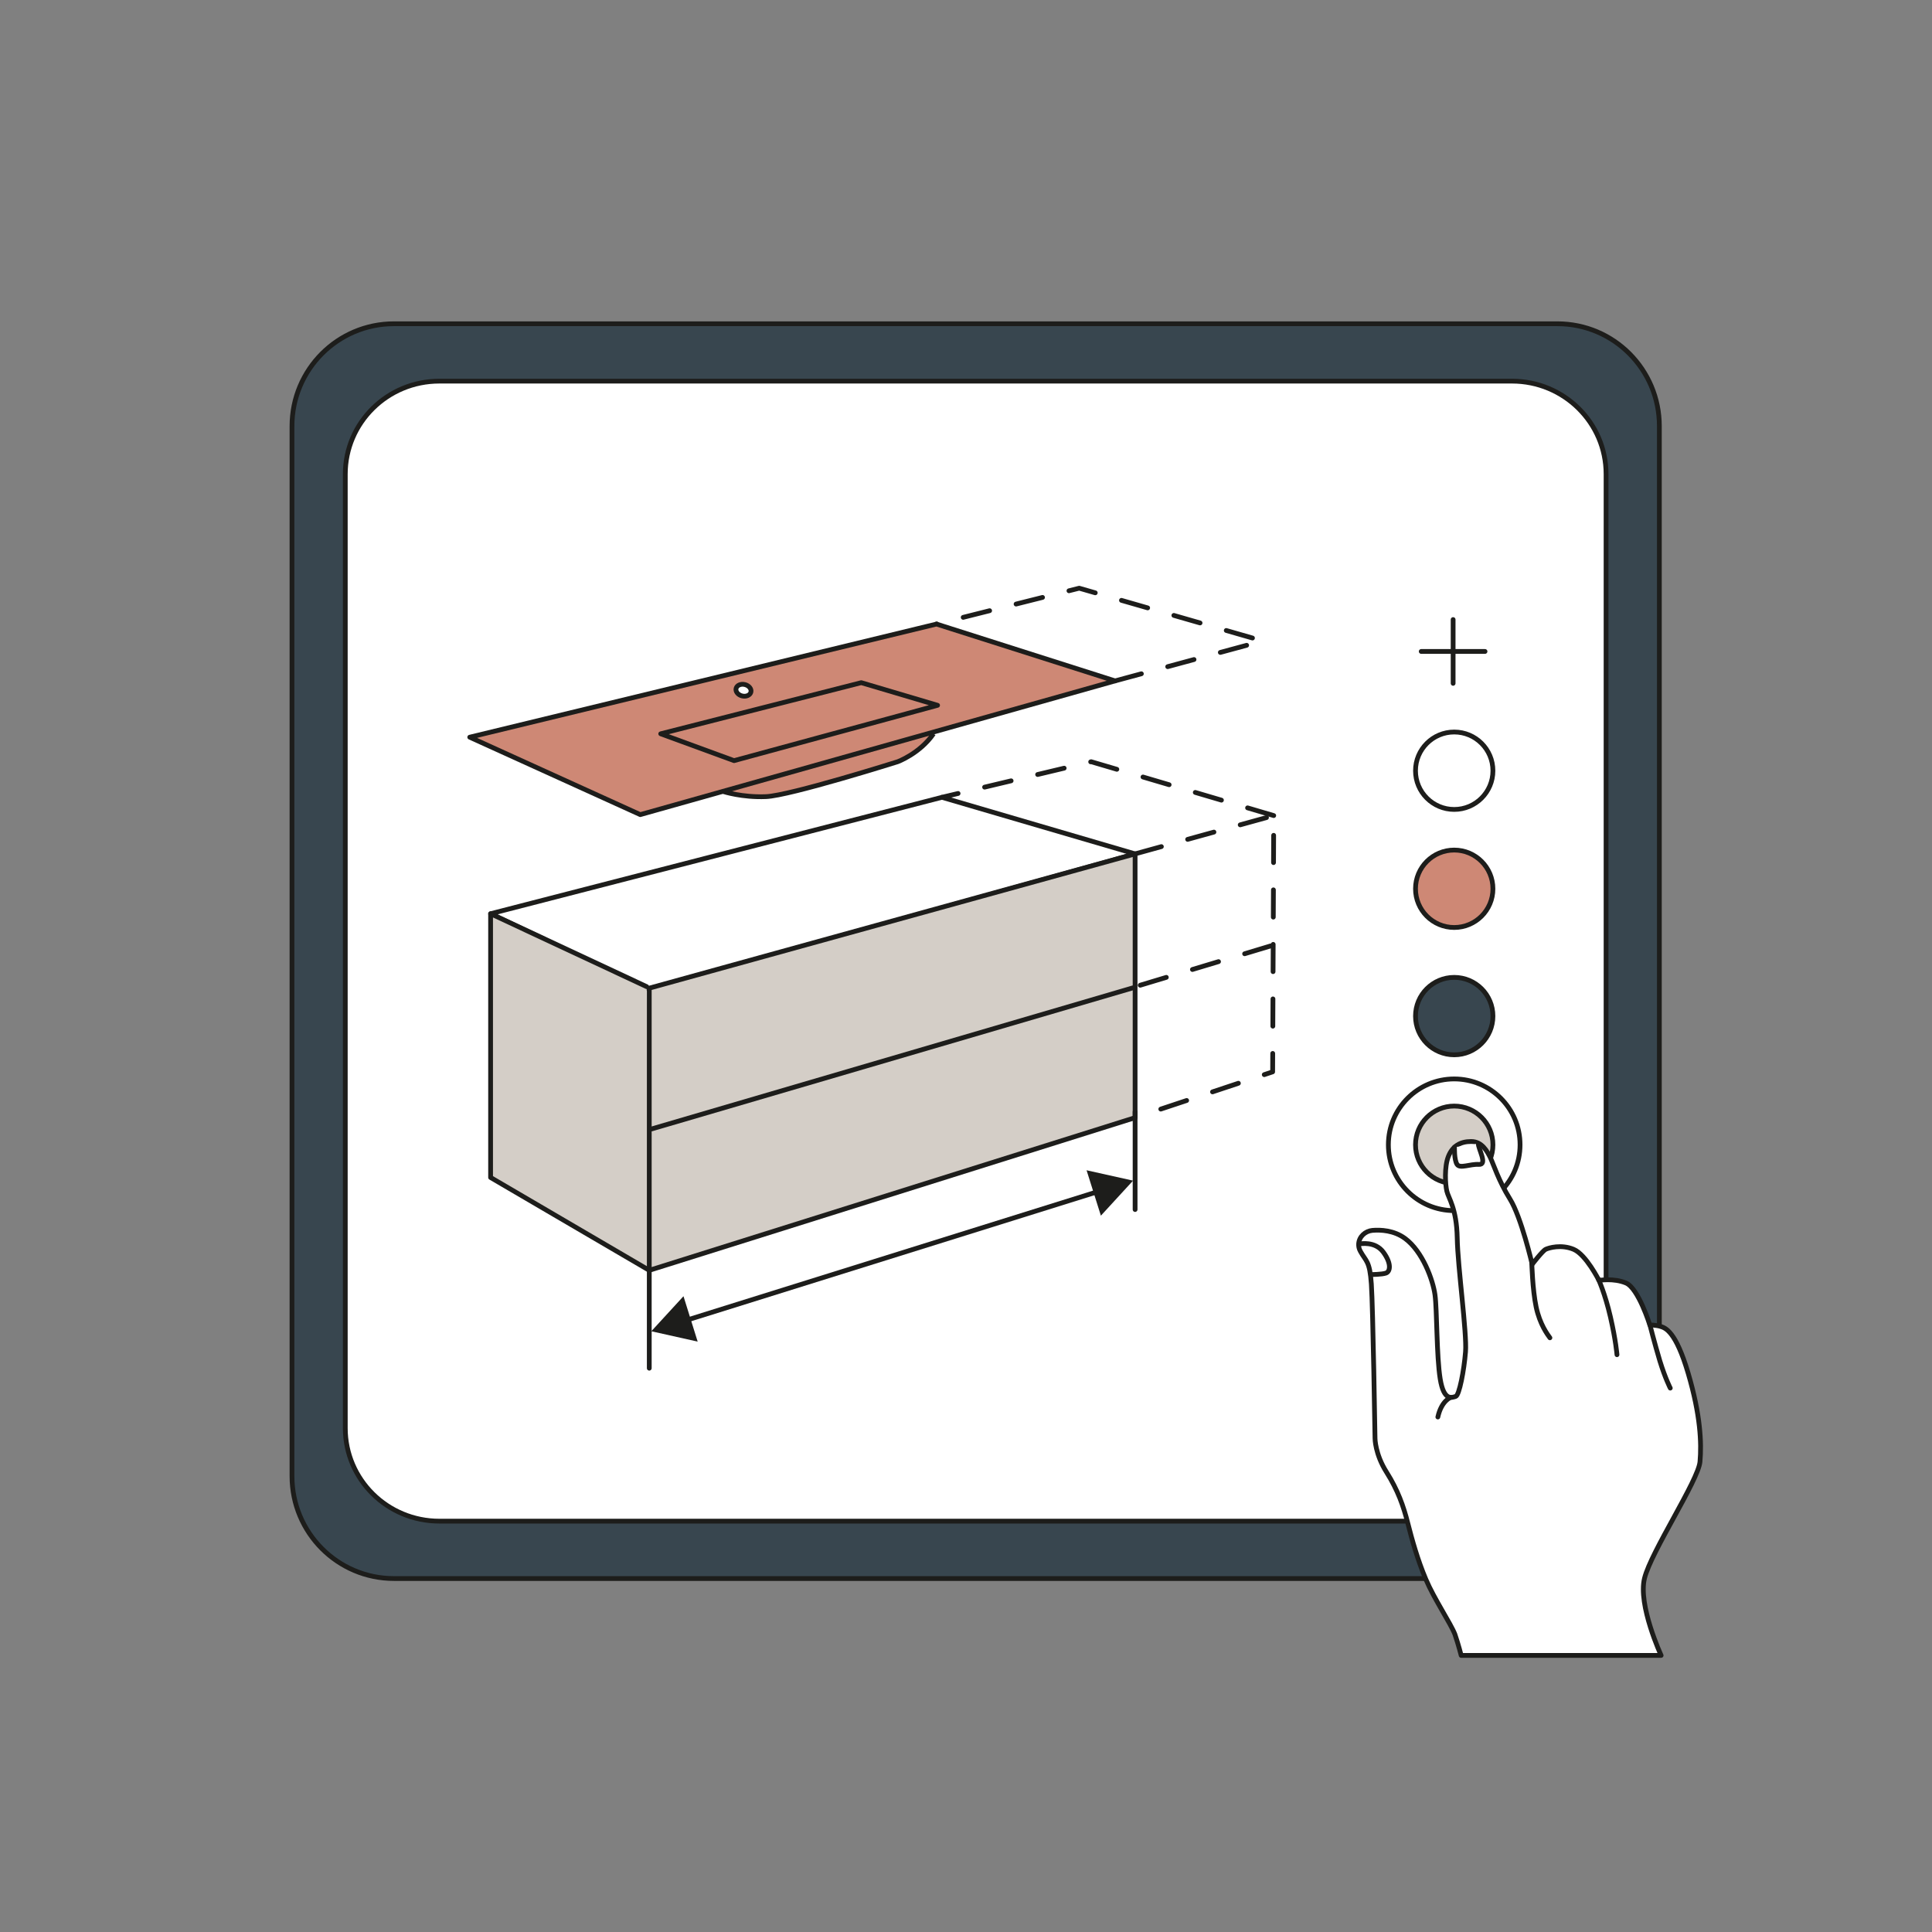 <?xml version="1.0" encoding="utf-8"?>
<!-- Generator: Adobe Illustrator 26.0.3, SVG Export Plug-In . SVG Version: 6.00 Build 0)  -->
<svg version="1.1" xmlns="http://www.w3.org/2000/svg" xmlns:xlink="http://www.w3.org/1999/xlink" x="0px" y="0px"
	 viewBox="0 0 141.73 141.73" style="enable-background:new 0 0 141.73 141.73;" xml:space="preserve">
<rect x="0" y="0" width="141.73" height="141.73" fill="#808080" stroke="none"/>
<style type="text/css">
	.st0{fill:#FFFFFF;}
	.st1{fill:#D4CEC7;}
	.st2{fill:none;stroke:#1D1D1B;stroke-width:0.35;stroke-miterlimit:10;}
	.st3{fill:none;stroke:#1D1D1B;stroke-width:0.35;stroke-linecap:round;stroke-linejoin:round;stroke-miterlimit:10;}
	.st4{fill:#FFFFFF;stroke:#1D1D1B;stroke-width:0.35;stroke-linecap:round;stroke-linejoin:round;stroke-miterlimit:10;}
	.st5{fill:#38464F;}
	.st6{fill:#D4CEC7;stroke:#D4CEC7;stroke-miterlimit:10;}
	.st7{fill:#CE8875;}
	.st8{fill:#38464F;stroke:#1D1D1B;stroke-width:0.35;stroke-miterlimit:10;}
	.st9{fill:#CE8875;stroke:#1D1D1B;stroke-width:0.35;stroke-miterlimit:10;}
	.st10{fill:none;stroke:#FFFFFF;stroke-width:0.35;stroke-linecap:round;stroke-linejoin:round;stroke-miterlimit:10;}
	.st11{fill:#D4CEC7;stroke:#1D1D1B;stroke-width:0.35;stroke-miterlimit:10;}
	.st12{fill:#333F48;stroke:#1D1D1B;stroke-width:0.35;stroke-linecap:round;stroke-linejoin:round;stroke-miterlimit:10;}
	.st13{fill:#F3F3F3;stroke:#1D1D1B;stroke-width:0.35;stroke-linecap:round;stroke-linejoin:round;stroke-miterlimit:10;}
	.st14{fill:none;stroke:#D18B75;stroke-width:0.35;stroke-linecap:round;stroke-linejoin:round;stroke-miterlimit:10;}
	.st15{fill:#D18B75;stroke:#1D1D1B;stroke-width:0.35;stroke-linecap:round;stroke-linejoin:round;stroke-miterlimit:10;}
	.st16{fill:#D7D1CA;stroke:#1D1D1B;stroke-width:0.35;stroke-linecap:round;stroke-linejoin:round;stroke-miterlimit:10;}
	.st17{fill:none;stroke:#1D1D1B;stroke-width:0.35;stroke-linecap:round;stroke-linejoin:round;}
	.st18{fill:#1D1D1B;}
	.st19{fill:none;stroke:#1D1D1B;stroke-width:0.35;stroke-linecap:round;stroke-linejoin:round;stroke-dasharray:3.447,3.447;}
	.st20{fill:none;stroke:#1D1D1B;stroke-width:0.35;stroke-linecap:round;stroke-linejoin:round;stroke-dasharray:5.84,5.84;}
	.st21{fill:#1D1D1B;stroke:#1D1D1B;stroke-width:0.35;stroke-linecap:round;stroke-linejoin:round;stroke-miterlimit:10;}
	.st22{fill:none;}
	.st23{fill:none;stroke:#1D1D1B;stroke-width:0.35;stroke-linecap:round;stroke-miterlimit:10;}
	.st24{fill:#FFFFFF;stroke:#1D1D1B;stroke-width:0.35;stroke-miterlimit:10;}
	.st25{stroke:#1D1D1B;stroke-width:0.35;stroke-miterlimit:10;}
	.st26{fill:#D4CEC7;stroke:#1D1D1B;stroke-width:0.35;stroke-linecap:round;stroke-linejoin:round;stroke-miterlimit:10;}
	.st27{fill:none;stroke:#1D1D1B;stroke-width:0.35;stroke-linecap:round;stroke-linejoin:round;stroke-dasharray:5.702,5.702;}
	.st28{fill:#CE8875;stroke:#1D1D1B;stroke-width:0.35;stroke-linecap:round;stroke-linejoin:round;stroke-miterlimit:10;}
	
		.st29{fill-rule:evenodd;clip-rule:evenodd;fill:#D4CEC7;stroke:#D4CEC7;stroke-width:0.25;stroke-linecap:round;stroke-linejoin:round;stroke-miterlimit:10;}
	
		.st30{fill-rule:evenodd;clip-rule:evenodd;fill:#D4CEC7;stroke:#D4CEC7;stroke-width:0.5;stroke-linecap:round;stroke-linejoin:round;stroke-miterlimit:10;}
	
		.st31{fill-rule:evenodd;clip-rule:evenodd;fill:none;stroke:#000000;stroke-width:0.35;stroke-linecap:round;stroke-linejoin:round;stroke-miterlimit:10;}
	
		.st32{fill:none;stroke:#1D1D1B;stroke-width:0.35;stroke-linecap:round;stroke-linejoin:round;stroke-miterlimit:10;stroke-dasharray:2;}
	.st33{fill:#FFFFFF;stroke:#1D1D1B;stroke-width:0.35;stroke-linecap:round;stroke-miterlimit:10;}
	.st34{display:none;}
	.st35{display:inline;}
	.st36{fill:none;stroke:#1D1D1B;stroke-width:0.25;stroke-linecap:round;stroke-linejoin:round;stroke-miterlimit:10;}
	.st37{fill:#FFFFFF;stroke:#1D1D1B;stroke-width:0.25;stroke-linecap:round;stroke-linejoin:round;stroke-miterlimit:10;}
	.st38{fill:#38464F;stroke:#1D1D1B;stroke-width:0.25;stroke-miterlimit:10;}
	.st39{fill:none;stroke:#1D1D1B;stroke-width:0.25;stroke-miterlimit:10;}
	.st40{fill:#D4CEC7;stroke:#1D1D1B;stroke-width:0.25;stroke-miterlimit:10;}
	.st41{fill:#CE8875;stroke:#1D1D1B;stroke-width:0.25;stroke-miterlimit:10;}
	.st42{fill:none;stroke:#FFFFFF;stroke-width:0.25;stroke-linecap:round;stroke-linejoin:round;stroke-miterlimit:10;}
	.st43{fill:#1D1D1B;stroke:#1D1D1B;stroke-width:0.25;stroke-linecap:round;stroke-linejoin:round;stroke-miterlimit:10;}
	.st44{fill:#D4CEC7;stroke:#1D1D1B;stroke-width:0.25;stroke-linecap:round;stroke-linejoin:round;stroke-miterlimit:10;}
	.st45{fill:none;stroke:#1D1D1B;stroke-width:0.25;stroke-linecap:round;stroke-linejoin:round;}
	.st46{fill:none;stroke:#1D1D1B;stroke-width:0.25;stroke-linecap:round;stroke-linejoin:round;stroke-dasharray:5.728,5.728;}
	.st47{fill:#CE8875;stroke:#1D1D1B;stroke-width:0.25;stroke-linecap:round;stroke-linejoin:round;stroke-miterlimit:10;}
	.st48{fill:#FFFFFF;stroke:#1D1D1B;stroke-width:0.25;stroke-miterlimit:10;}
	
		.st49{fill:none;stroke:#1D1D1B;stroke-width:0.25;stroke-linecap:round;stroke-linejoin:round;stroke-miterlimit:10;stroke-dasharray:2;}
	.st50{fill:#FFFFFF;stroke:#1D1D1B;stroke-width:0.25;stroke-linecap:round;stroke-miterlimit:10;}
	.st51{stroke:#1D1D1B;stroke-width:0.25;stroke-miterlimit:10;}
</style>
<g id="Livello_1">
	<g>
		<path class="st8" d="M121.73,104.54v3.75c0,4.15-3.35,7.51-7.48,7.51H28.9c-4.13,0-7.48-3.36-7.48-7.51V92.82l0-49.1V31.26
			c0-4.15,3.35-7.51,7.48-7.51h85.35c4.13,0,7.48,3.36,7.48,7.51v4.11L121.73,104.54z"/>
		<path class="st24" d="M117.82,101.36v3.41c0,3.77-3.09,6.82-6.9,6.82H32.23c-3.81,0-6.9-3.05-6.9-6.82V90.71l0-44.6V34.78
			c0-3.77,3.09-6.82,6.9-6.82h78.69c3.81,0,6.9,3.05,6.9,6.82v3.74L117.82,101.36z"/>
		<g>
			<g>
				<polygon class="st4" points="83.27,62.64 69.1,58.49 35.99,67.03 47.68,72.6 				"/>
				<polyline class="st26" points="47.44,72.38 35.99,67.03 35.99,86.38 47.63,93.19 				"/>
				<polygon class="st26" points="47.63,72.49 47.63,93.19 83.27,81.99 83.27,62.64 				"/>
				<line class="st26" x1="47.8" y1="82.82" x2="83.1" y2="72.47"/>
				<polyline class="st32" points="83.27,62.64 93.44,59.83 93.36,78.63 83.27,81.99 				"/>
				<polyline class="st32" points="93.44,59.83 80.05,55.88 69.1,58.49 				"/>
				<line class="st32" x1="93.22" y1="69.39" x2="83.43" y2="72.34"/>
			</g>
			<g>
				<g>
					<line class="st17" x1="50.17" y1="96.91" x2="80.72" y2="87.36"/>
					<g>
						<polygon class="st18" points="51.18,98.42 47.78,97.66 50.14,95.09 						"/>
					</g>
					<g>
						<polygon class="st18" points="80.76,89.18 83.12,86.61 79.71,85.85 						"/>
					</g>
				</g>
			</g>
			<line class="st33" x1="47.63" y1="93.19" x2="47.63" y2="100.37"/>
			<line class="st3" x1="83.27" y1="81.56" x2="83.27" y2="88.73"/>
		</g>
		<g>
			<circle class="st8" cx="106.68" cy="74.54" r="2.84"/>
			<circle class="st26" cx="106.68" cy="83.98" r="2.84"/>
			<circle class="st3" cx="106.68" cy="83.98" r="4.83"/>
			<circle class="st24" cx="106.68" cy="56.54" r="2.84"/>
			<circle class="st9" cx="106.68" cy="65.2" r="2.84"/>
			<g>
				<g>
					<path class="st4" d="M107.19,121.44h14.67c0,0-1.71-3.69-1.22-5.66s3.95-7.18,4.07-8.55s0.04-3.42-0.87-6.5
						c-0.91-3.08-1.67-3.31-2.01-3.42c-0.34-0.11-0.8-0.11-0.8-0.11s-0.84-2.7-1.75-3.08c-0.91-0.38-1.98-0.19-1.98-0.19
						s-0.95-1.9-1.86-2.28c-0.91-0.38-1.82-0.11-2.05,0c-0.23,0.11-0.99,1.1-0.99,1.1s-0.8-3.46-1.63-4.79s-1.22-2.58-1.44-3.04
						c-0.23-0.46-0.61-1.18-1.41-1.18c-0.8,0-1.37,0.34-1.67,1.1c-0.3,0.76-0.23,2.05-0.11,2.55c0.11,0.49,0.72,1.25,0.76,3.42
						s0.72,6.99,0.61,8.36s-0.46,3.19-0.72,3.27c-0.27,0.08-0.87,0.38-1.14-1.29c-0.27-1.67-0.23-5.06-0.38-6.16
						c-0.15-1.1-0.91-3.19-2.2-4.14c-0.82-0.6-1.79-0.64-2.39-0.59c-0.53,0.05-0.98,0.46-1.01,0.99c-0.01,0.17,0.02,0.36,0.13,0.55
						c0.42,0.76,0.68,0.68,0.8,2.39s0.27,11.33,0.27,11.33s0,1.14,0.84,2.47c0.84,1.33,1.25,2.51,1.56,3.73s0.72,2.7,1.33,4.14
						s1.82,3.23,2.13,4.03C107,120.68,107.19,121.44,107.19,121.44z"/>
					<path class="st3" d="M100.58,93.5c0,0,0.8,0,1.1-0.11s0.42-0.68-0.19-1.52s-1.67-0.62-1.78-0.62"/>
					<path class="st4" d="M106.7,84.16c0,0-0.03,0.93,0.19,1.26s0.94-0.04,1.6,0c0.67,0.04-0.06-1.15-0.04-1.53"/>
					<path class="st4" d="M112.37,92.62c0,0,0.05,1.98,0.32,3.26c0.27,1.27,0.84,2.03,1.01,2.26"/>
					<path class="st4" d="M117.25,93.82c0,0,0.49,1.05,0.89,2.79s0.48,2.77,0.48,2.77"/>
					<path class="st4" d="M121.03,97.17c0,0,0.35,1.38,0.74,2.68c0.4,1.29,0.76,1.98,0.76,1.98"/>
					<path class="st4" d="M106.43,102.51c0,0-0.68,0.23-0.95,1.44"/>
				</g>
			</g>
		</g>
		<g>
			<line class="st3" x1="106.6" y1="45.45" x2="106.6" y2="50.13"/>
			<line class="st3" x1="104.26" y1="47.79" x2="108.94" y2="47.79"/>
		</g>
		<polyline class="st32" points="81.8,49.95 92.63,47.02 79.17,43.15 68.7,45.78 		"/>
		<path class="st9" d="M53.08,58.07c0,0,1.35,0.44,3.11,0.37c1.76-0.07,9.66-2.56,9.66-2.56s1.61-0.59,2.63-2.05"/>
		<polygon class="st28" points="81.8,49.95 68.7,45.78 34.46,54.08 46.97,59.76 		"/>
		<polygon class="st28" points="48.47,53.83 63.18,50.08 68.78,51.74 53.85,55.8 		"/>
		
			<ellipse transform="matrix(0.237 -0.971 0.971 0.237 -7.555 91.634)" class="st4" cx="54.58" cy="50.63" rx="0.43" ry="0.56"/>
	</g>
</g>
<g id="ESEMPIO_LAYOUT">
	<g id="Icone_1" class="st34">
	</g>
	<g id="Icone_2">
	</g>
</g>
</svg>
